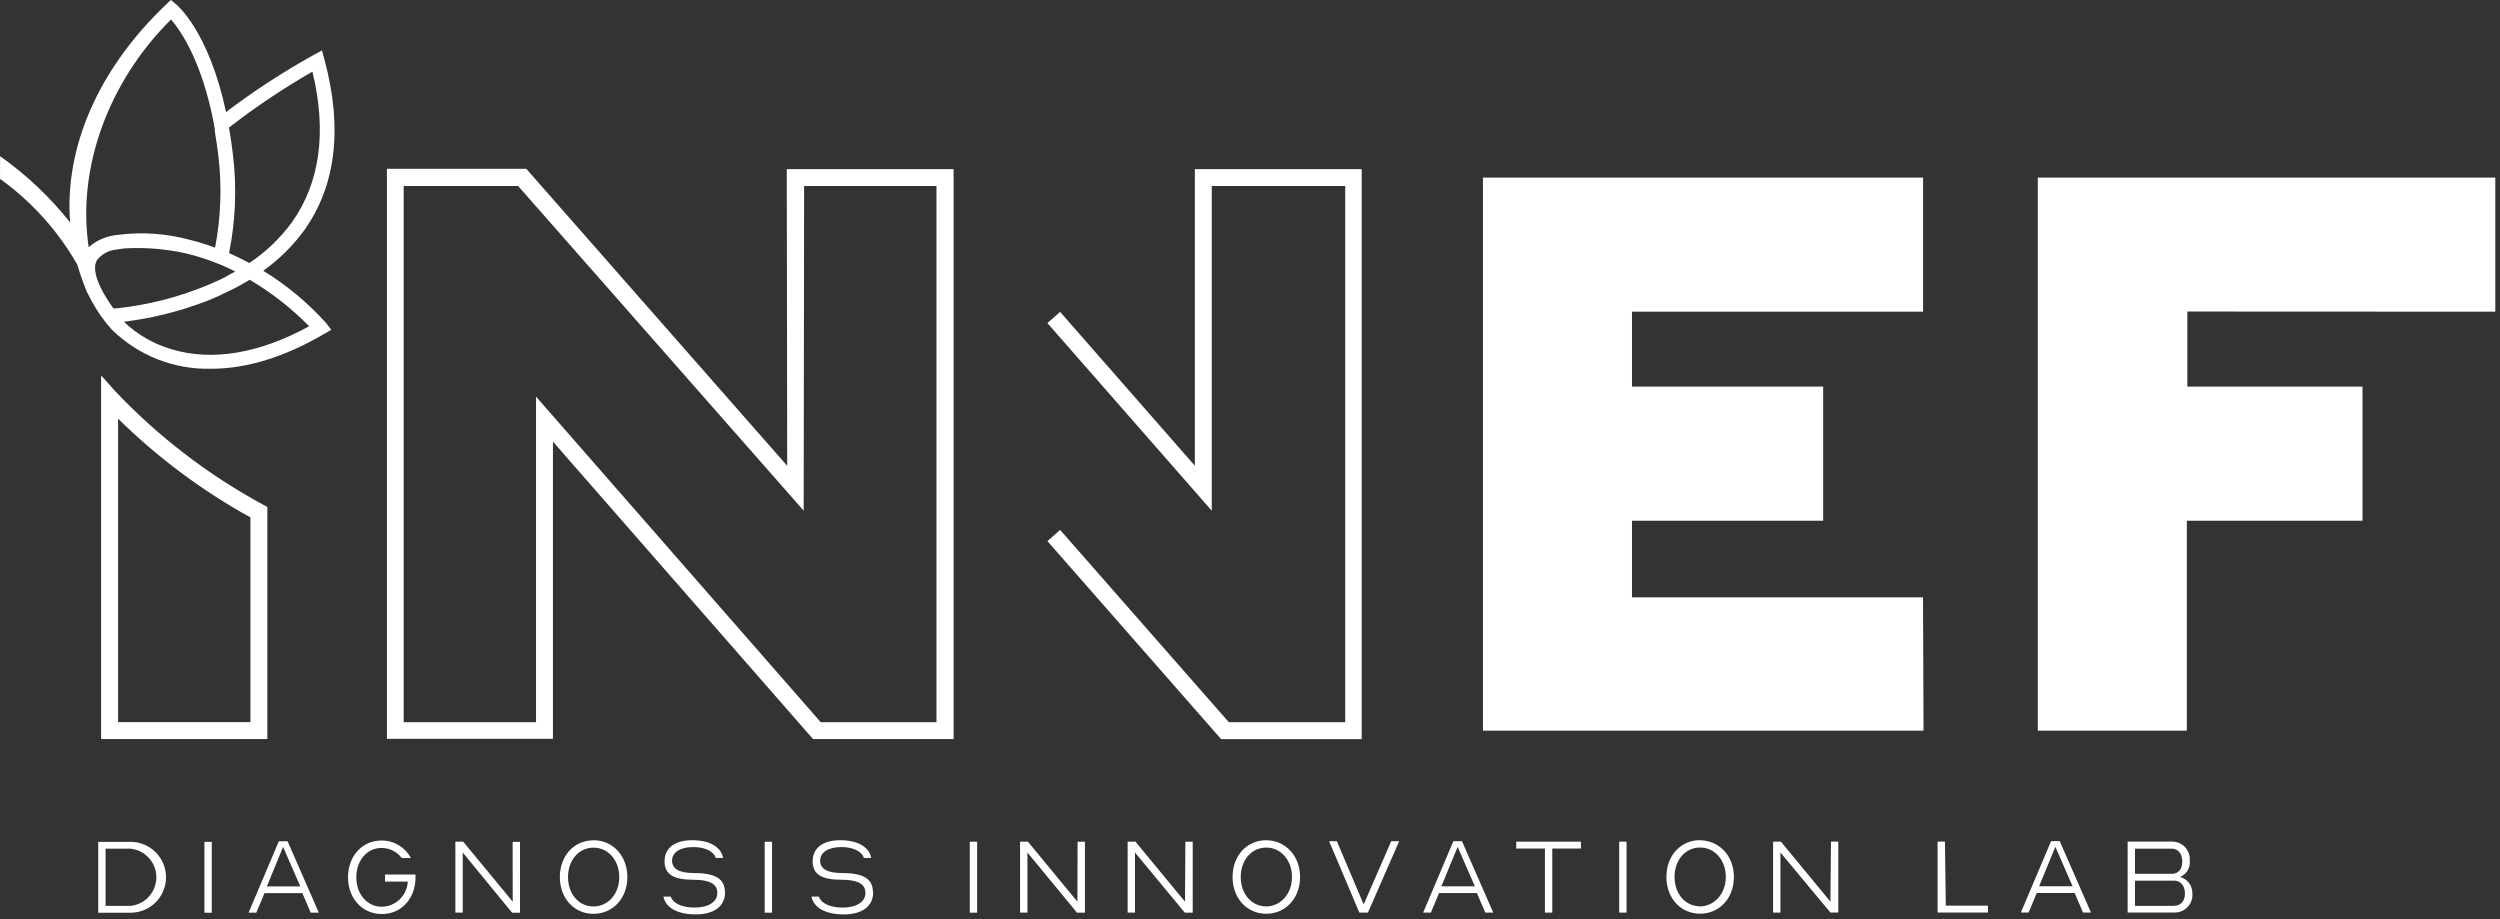 <?xml version="1.0" encoding="UTF-8"?>
<svg xmlns="http://www.w3.org/2000/svg" width="340" height="125" viewBox="0 0 340 125" fill="none">
  <rect x="0" y="0" width="340" height="125" fill="#333333" stroke="none"/>
  <path d="M17.8 114.49H13.36V124.13H17.76C19.038 124.13 20.264 123.622 21.168 122.718C22.072 121.814 22.58 120.588 22.58 119.31C22.58 118.032 22.072 116.806 21.168 115.902C20.264 114.998 19.038 114.49 17.76 114.49H17.8ZM17.8 123.2H14.36V115.42H17.75C18.714 115.518 19.607 115.97 20.256 116.689C20.905 117.407 21.265 118.341 21.265 119.31C21.265 120.279 20.905 121.213 20.256 121.931C19.607 122.65 18.714 123.102 17.75 123.2H17.8ZM27.8 114.49H28.8V124.13H27.8V114.49ZM37.92 114.41L33.81 124.12H34.86L35.97 121.47H41.12L42.26 124.12H43.36L39.11 114.41H37.92ZM36.29 120.55L38.5 115.18L40.84 120.55H36.29ZM56.51 118.94V119.31C56.51 122.22 54.58 124.31 51.93 124.31C49.28 124.31 47.33 122.19 47.33 119.31C47.33 116.43 49.26 114.31 51.88 114.31C52.701 114.302 53.508 114.52 54.213 114.94C54.919 115.359 55.495 115.965 55.88 116.69H54.64C54.32 116.265 53.906 115.921 53.431 115.683C52.956 115.445 52.431 115.321 51.9 115.32C49.9 115.32 48.46 117.03 48.46 119.32C48.46 121.61 49.94 123.32 51.93 123.32C52.842 123.301 53.712 122.938 54.367 122.304C55.022 121.669 55.412 120.81 55.46 119.9H52.36V118.94H56.51ZM69.72 114.49H70.72V124.13H69.65L62.93 115.94V124.11H61.93V114.47H63L69.73 122.63L69.72 114.49ZM80.72 114.28C78.07 114.28 76.14 116.4 76.14 119.28C76.14 122.16 78.07 124.28 80.72 124.28C83.37 124.28 85.32 122.16 85.32 119.28C85.32 116.4 83.36 114.27 80.7 114.27L80.72 114.28ZM80.72 123.28C78.72 123.28 77.25 121.59 77.25 119.28C77.25 116.97 78.73 115.28 80.72 115.28C82.71 115.28 84.22 116.99 84.22 119.28C84.22 121.57 82.71 123.28 80.7 123.28H80.72ZM98.61 121.36C98.61 123.24 97.13 124.36 94.61 124.36C92.09 124.36 90.5 123.41 90.23 121.94H91.23C91.52 122.86 92.78 123.43 94.44 123.43C96.34 123.43 97.56 122.67 97.56 121.43C97.56 120.19 96.43 119.65 94.38 119.65C91.55 119.65 90.38 118.9 90.38 117.12C90.38 115.34 91.76 114.27 94.14 114.27C96.52 114.27 98.08 115.2 98.34 116.68H97.34C97.07 115.78 95.88 115.2 94.28 115.2C92.51 115.2 91.4 115.92 91.4 117.05C91.4 118.18 92.4 118.73 94.32 118.73C97.31 118.73 98.59 119.52 98.59 121.36H98.61ZM104 114.48H105V124.12H104V114.48ZM118.75 121.36C118.75 123.24 117.27 124.36 114.75 124.36C112.23 124.36 110.64 123.41 110.37 121.94H111.37C111.66 122.86 112.92 123.43 114.58 123.43C116.48 123.43 117.7 122.67 117.7 121.43C117.7 120.19 116.57 119.65 114.52 119.65C111.69 119.65 110.52 118.9 110.52 117.12C110.52 115.34 111.9 114.27 114.28 114.27C116.66 114.27 118.22 115.2 118.48 116.68H117.48C117.21 115.78 116.02 115.2 114.42 115.2C112.65 115.2 111.54 115.92 111.54 117.05C111.54 118.18 112.54 118.73 114.46 118.73C117.45 118.73 118.72 119.52 118.72 121.36H118.75ZM131.89 114.48H132.89V124.12H131.89V114.48ZM146.55 114.48H147.55V124.12H146.47L139.73 115.94V124.11H138.73V114.47H139.8L146.53 122.63L146.55 114.48ZM161.21 114.48H162.21V124.12H161.13L154.36 115.94V124.11H153.36V114.47H154.43L161.16 122.63L161.21 114.48ZM172.21 114.27C169.56 114.27 167.63 116.39 167.63 119.27C167.63 122.15 169.56 124.27 172.21 124.27C174.86 124.27 176.81 122.15 176.81 119.27C176.81 116.39 174.82 114.27 172.16 114.27H172.21ZM172.21 123.27C170.21 123.27 168.74 121.58 168.74 119.27C168.74 116.96 170.22 115.27 172.21 115.27C174.2 115.27 175.71 116.98 175.71 119.27C175.71 121.56 174.17 123.28 172.16 123.28L172.21 123.27ZM189.21 114.4H190.29L186.04 124.11H184.87L180.76 114.4H181.81L185.46 123L189.21 114.4ZM197.66 114.4L193.55 124.11H194.6L195.71 121.46H200.86L202 124.11H203.08L198.83 114.4H197.66ZM196.03 120.54L198.24 115.17L200.58 120.54H196.03ZM206.21 114.47H215.01V115.4H211.11V124.11H210.11V115.4H206.21V114.47ZM220.21 114.47H221.21V124.11H220.21V114.47ZM231.21 114.26C228.56 114.26 226.63 116.38 226.63 119.26C226.63 122.14 228.56 124.26 231.21 124.26C233.86 124.26 235.81 122.14 235.81 119.26C235.81 116.38 233.79 114.27 231.13 114.27L231.21 114.26ZM231.21 123.26C229.21 123.26 227.74 121.57 227.74 119.26C227.74 116.95 229.22 115.26 231.21 115.26C233.2 115.26 234.71 116.97 234.71 119.26C234.71 121.55 233.14 123.28 231.13 123.28L231.21 123.26ZM249.01 114.46H250.01V124.1H248.93L242.14 115.94V124.11H241.14V114.47H242.21L248.94 122.63L249.01 114.46ZM264.63 123.17H270.36V124.1H263.51V114.46H264.51L264.63 123.17ZM278.95 114.39L274.84 124.1H275.89L277 121.45H282.15L283.29 124.1H284.37L280.12 114.39H278.95ZM277.32 120.53L279.53 115.16L281.87 120.53H277.32ZM296.55 119.23C296.963 119.052 297.308 118.746 297.533 118.357C297.758 117.968 297.852 117.517 297.8 117.07C297.833 116.734 297.794 116.394 297.685 116.074C297.576 115.754 297.401 115.461 297.17 115.214C296.939 114.967 296.658 114.772 296.346 114.642C296.034 114.512 295.698 114.45 295.36 114.46H289.36V124.1H295.69C296.031 124.113 296.371 124.053 296.686 123.924C297.002 123.795 297.286 123.599 297.52 123.351C297.754 123.103 297.932 122.808 298.043 122.485C298.153 122.162 298.193 121.819 298.16 121.48C298.171 120.973 298.01 120.478 297.703 120.075C297.396 119.672 296.961 119.384 296.47 119.26L296.55 119.23ZM290.36 115.42H295.36C296.23 115.42 296.79 116.11 296.79 117.16C296.79 118.21 296.26 118.84 295.36 118.84H290.36V115.42ZM295.69 123.2H290.36V119.77H295.69C296.57 119.77 297.15 120.46 297.15 121.52C297.15 122.58 296.56 123.19 295.64 123.19L295.69 123.2ZM36.36 68.94L35.75 68.62C28.323 64.588 21.574 59.415 15.75 53.29L13.75 51.05V100.51H36.36V68.94ZM34.06 98.21H16.06V56.94C21.422 62.214 27.477 66.732 34.06 70.37V98.21ZM107.06 63.35L71.92 23.35L71.58 22.96H52.62V100.48H75.2V60.06L110.57 100.51H129.69V23H107L107.06 63.35ZM109.36 25.3H127.36V98.22H111.62L72.9 53.94V98.22H54.9V25.3H70.47L109.3 69.45L109.36 25.3ZM182.95 98.22V25.3H164.8V69.46L142.45 43.94L144.18 42.42L162.5 63.34V23H185.19V100.52H166.07L142.45 73.59L144.18 72.07L167.12 98.22H182.95ZM261.6 99.37H201.68V24.15H261.54V42.39H221.95V52.58H247.95V70.82H221.95V81.24H261.53L261.6 99.37ZM297.48 42.37V52.58H321.3V70.82H297.41V99.37H277.14V24.15H339.36V42.39L297.48 42.37ZM0 24.32C4.305 27.413 7.893 31.396 10.52 36C10.42 35.91 10.58 36.13 10.52 36C10.747 36.807 11.01 37.607 11.31 38.4L11.37 38.56C11.463 38.833 11.57 39.113 11.69 39.4L11.84 39.74C11.97 40.02 12.12 40.31 12.29 40.61L12.39 40.81L12.63 41.23C13.346 42.516 14.205 43.717 15.19 44.81C16.97 46.562 19.084 47.938 21.407 48.855C23.73 49.773 26.213 50.213 28.71 50.15C33.54 50.15 38.71 48.56 44.05 45.43L45.05 44.86L44.36 43.94C41.862 41.169 38.979 38.772 35.8 36.82C37.933 35.308 39.807 33.461 41.35 31.35C45.71 25.26 46.64 17.42 44.11 8.04L43.79 6.86L42.72 7.44C38.546 9.751 34.542 12.358 30.74 15.24C28.4 4.24 24.08 0.69 23.9 0.54L23.24 0L22.62 0.58C13.36 9.39 8.76 20.02 9.53 30.24C6.799 26.804 3.594 23.774 0.01 21.24M15.84 33.94C16.2 33.87 16.59 33.82 16.98 33.78C19.779 33.623 22.585 33.855 25.32 34.47C26.682 34.794 28.018 35.215 29.32 35.73L29.7 35.88L30.18 36.07C30.77 36.32 31.38 36.61 31.99 36.92C31.14 37.41 30.25 37.92 29.3 38.31L28.16 38.81C24.218 40.44 20.062 41.494 15.82 41.94H15.42C15.01 41.37 14.62 40.78 14.25 40.15C14.003 39.737 13.793 39.34 13.62 38.96C12.87 37.37 12.73 36.12 13.2 35.36C13.522 34.958 13.921 34.624 14.375 34.38C14.829 34.136 15.327 33.986 15.84 33.94ZM30.14 40.05C31.454 39.464 32.73 38.796 33.96 38.05C36.92 39.792 39.637 41.917 42.04 44.37C35.26 48.09 28.79 49.17 23.28 47.48C20.871 46.77 18.666 45.495 16.85 43.76C20.75 43.277 24.576 42.313 28.24 40.89C28.24 40.89 29.25 40.49 30.14 40.07V40.05ZM33.89 35.76C33 35.28 32.08 34.83 31.15 34.42C32.048 29.984 32.224 25.432 31.67 20.94C31.54 19.79 31.36 18.64 31.14 17.35C34.743 14.555 38.536 12.012 42.49 9.74C44.49 17.98 43.49 24.87 39.72 30.2C38.124 32.392 36.15 34.282 33.89 35.78V35.76ZM16.06 31.94C14.58 32.054 13.177 32.643 12.06 33.62C10.47 22.94 14.66 11.2 23.26 2.65C24.53 4.11 27.45 8.25 29.1 16.87C29.1 17.09 29.18 17.32 29.22 17.56V17.62V17.91C29.43 19.13 29.58 20.18 29.7 21.22C30.192 25.372 30.04 29.575 29.25 33.68C28.093 33.247 26.911 32.883 25.71 32.59C22.567 31.743 19.288 31.522 16.06 31.94Z" fill="white"></path>
</svg>
